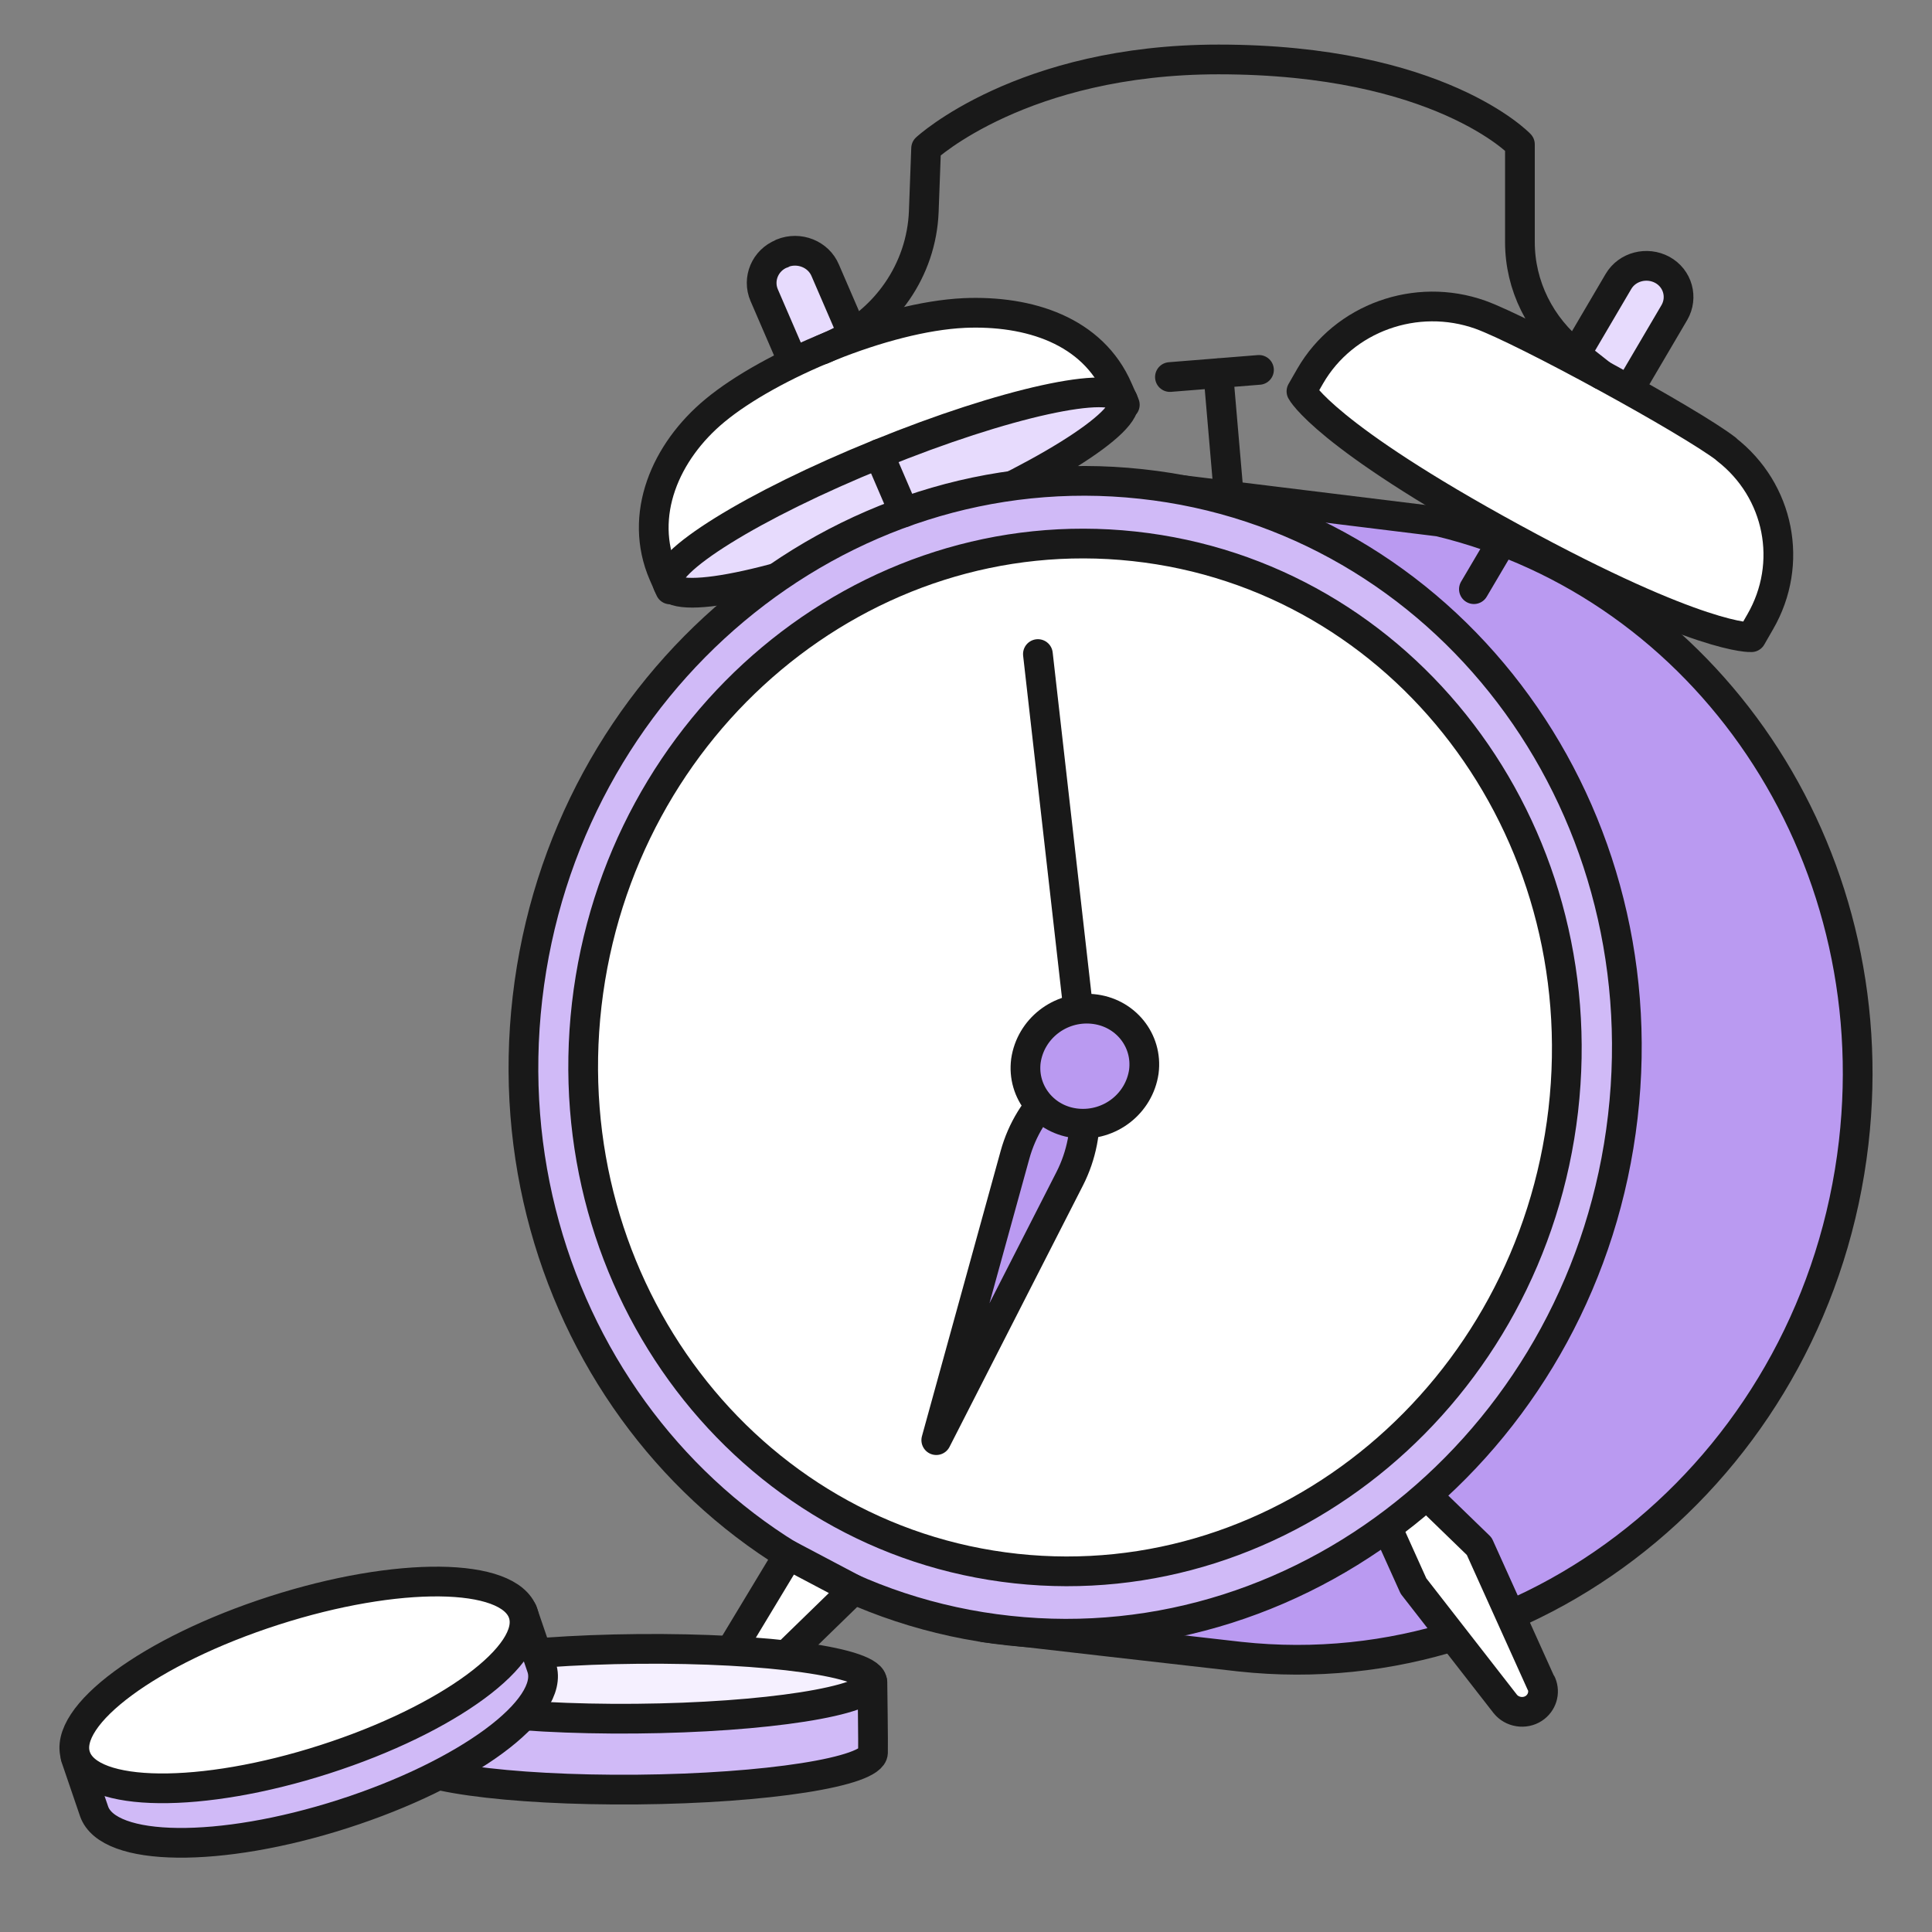 <?xml version="1.0" encoding="UTF-8"?> <svg xmlns="http://www.w3.org/2000/svg" width="65" height="65" viewBox="0 0 65 65" fill="none"><rect x="0" y="0" width="65" height="65" fill="#808080" stroke="none"/><path d="M55.927 9.079C56.453 9.367 56.622 10.012 56.334 10.512L53.18 15.879L51.295 14.84L54.449 9.473C54.747 8.963 55.412 8.8 55.927 9.079Z" fill="#E7DBFD" stroke="#191919" stroke-linecap="round" stroke-linejoin="round"></path><path d="M26.317 8.521C26.883 8.29 27.537 8.55 27.765 9.098L29.68 13.532C29.739 13.657 29.68 13.811 29.541 13.859L27.964 14.504C27.835 14.561 27.676 14.504 27.626 14.369L25.712 9.935C25.474 9.387 25.742 8.752 26.307 8.531H26.317V8.521Z" fill="#E7DBFD" stroke="#191919" stroke-linecap="round" stroke-linejoin="round"></path><path d="M32.437 10.531C29.759 10.656 25.89 12.291 24.055 13.811C22.379 15.196 21.466 17.34 22.319 19.312L22.547 19.831C22.547 19.831 24.134 20.139 30.542 17.533C36.96 14.926 37.843 13.618 37.843 13.618L37.615 13.099C36.762 11.127 34.629 10.435 32.427 10.531H32.437Z" fill="white" stroke="#191919" stroke-linecap="round" stroke-linejoin="round"></path><path d="M30.692 17.87C34.917 16.158 38.092 14.186 37.784 13.465C37.477 12.743 33.796 13.551 29.571 15.273C25.345 16.985 22.171 18.956 22.478 19.678C22.786 20.399 26.466 19.591 30.692 17.87Z" fill="#E7DBFD" stroke="#191919" stroke-linecap="round" stroke-linejoin="round"></path><path d="M48.438 17.552L39.758 16.485L39.233 18.677C31.813 20.582 25.911 27.151 24.948 35.509C24.185 42.155 26.714 48.359 31.198 52.36L33.132 54.755C33.132 54.755 40.74 55.63 41.713 55.736C51.89 56.842 61.135 49.099 62.365 38.443C63.496 28.594 57.386 19.716 48.428 17.552H48.438Z" fill="#BA9AF1" stroke="#191919" stroke-linecap="round" stroke-linejoin="round"></path><path d="M51.85 56.64L49.767 52.023L47.991 50.301L47.168 50.542L46.662 51.379L47.555 53.36L50.64 57.323C50.868 57.611 51.295 57.678 51.602 57.477C51.88 57.294 51.989 56.947 51.86 56.64H51.85Z" fill="white" stroke="#191919" stroke-linecap="round" stroke-linejoin="round"></path><path d="M54.598 37.567C55.828 26.91 48.577 17.379 38.399 16.283C28.221 15.177 18.976 22.919 17.746 33.576C16.516 44.233 23.767 53.764 33.945 54.86C44.123 55.966 53.368 48.224 54.598 37.567Z" fill="#D0BAF7" stroke="#191919" stroke-linecap="round" stroke-linejoin="round"></path><path d="M52.594 37.356C53.685 27.863 47.228 19.361 38.151 18.38C29.085 17.398 20.841 24.295 19.74 33.797C18.649 43.29 25.107 51.792 34.183 52.773C43.25 53.755 51.493 46.858 52.594 37.356Z" fill="white" stroke="#191919" stroke-linecap="round" stroke-linejoin="round"></path><path d="M58.08 15.109C56.86 14.167 51.275 11.118 49.807 10.589C47.645 9.819 45.215 10.695 44.084 12.647L43.786 13.166C43.786 13.166 44.54 14.638 50.889 18.1C57.237 21.563 58.923 21.438 58.923 21.438L59.221 20.919C60.352 18.966 59.876 16.504 58.07 15.109H58.08Z" fill="white" stroke="#191919" stroke-linecap="round" stroke-linejoin="round"></path><path d="M26.526 52.312L24.502 55.668C24.313 55.986 24.413 56.39 24.72 56.592C24.998 56.775 25.375 56.736 25.613 56.505L28.728 53.475L26.526 52.312Z" fill="white" stroke="#191919" stroke-linecap="round" stroke-linejoin="round"></path><path d="M53.884 12.609L52.991 11.906C51.821 10.983 51.136 9.608 51.136 8.146V4.857C51.136 4.857 48.428 2 40.998 2C34.382 2 31.158 4.991 31.158 4.991L31.079 7.126C31 9.079 29.799 10.82 27.964 11.628L27.666 11.762" stroke="#191919" stroke-linecap="round" stroke-linejoin="round"></path><path d="M29.57 15.273L30.413 17.235" stroke="#191919" stroke-linecap="round" stroke-linejoin="round"></path><path d="M50.62 18.072L49.588 19.822" stroke="#191919" stroke-linecap="round" stroke-linejoin="round"></path><path d="M39.361 12.685L42.357 12.445" stroke="#191919" stroke-linecap="round" stroke-linejoin="round"></path><path d="M40.988 12.56L41.336 16.6" stroke="#191919" stroke-linecap="round" stroke-linejoin="round"></path><path d="M34.919 22.005L36.487 35.816" stroke="#191919" stroke-linecap="round" stroke-linejoin="round"></path><path d="M36.386 35.871L35.484 36.676C34.851 37.245 34.383 38.001 34.148 38.855L31.5 48.452L35.988 39.66C36.386 38.88 36.562 37.988 36.48 37.121L36.375 35.883L36.386 35.871Z" fill="#BA9AF1" stroke="#191919" stroke-linecap="round" stroke-linejoin="round"></path><path d="M38.483 36.055C38.621 35 37.855 34.045 36.755 33.944C35.655 33.844 34.673 34.614 34.516 35.687C34.378 36.742 35.144 37.697 36.244 37.798C37.344 37.898 38.326 37.128 38.483 36.055Z" fill="#BA9AF1" stroke="#191919" stroke-linecap="round" stroke-linejoin="round"></path><path d="M21.426 60.208C17.061 60.246 13.54 59.756 13.559 59.102C13.559 58.842 13.54 56.726 13.54 56.726C14.988 56.418 27.933 56.293 29.351 56.591C29.351 56.591 29.381 58.727 29.371 58.967C29.351 59.611 25.79 60.169 21.426 60.208Z" fill="#D0BAF7" stroke="#191919" stroke-linecap="round" stroke-linejoin="round"></path><path d="M21.397 57.822C17.032 57.861 13.511 57.37 13.531 56.717C13.551 56.072 17.112 55.514 21.477 55.476C25.841 55.437 29.363 55.928 29.343 56.582C29.323 57.226 25.762 57.784 21.397 57.822Z" fill="#F5F0FF" stroke="#191919" stroke-linecap="round" stroke-linejoin="round"></path><path d="M17.579 54.216L18.223 56.101C18.69 57.486 15.704 59.689 11.547 61.026C7.391 62.362 3.642 62.314 3.165 60.939L2.541 59.112C3.473 57.88 16.001 54.101 17.569 54.226L17.579 54.216Z" fill="#D0BAF7" stroke="#191919" stroke-linecap="round" stroke-linejoin="round"></path><path d="M10.932 59.188C15.088 57.851 18.074 55.649 17.598 54.273C17.122 52.889 13.372 52.85 9.216 54.187C5.06 55.524 2.074 57.726 2.55 59.102C3.026 60.487 6.776 60.525 10.932 59.188Z" fill="white" stroke="#191919" stroke-linecap="round" stroke-linejoin="round"></path></svg> 